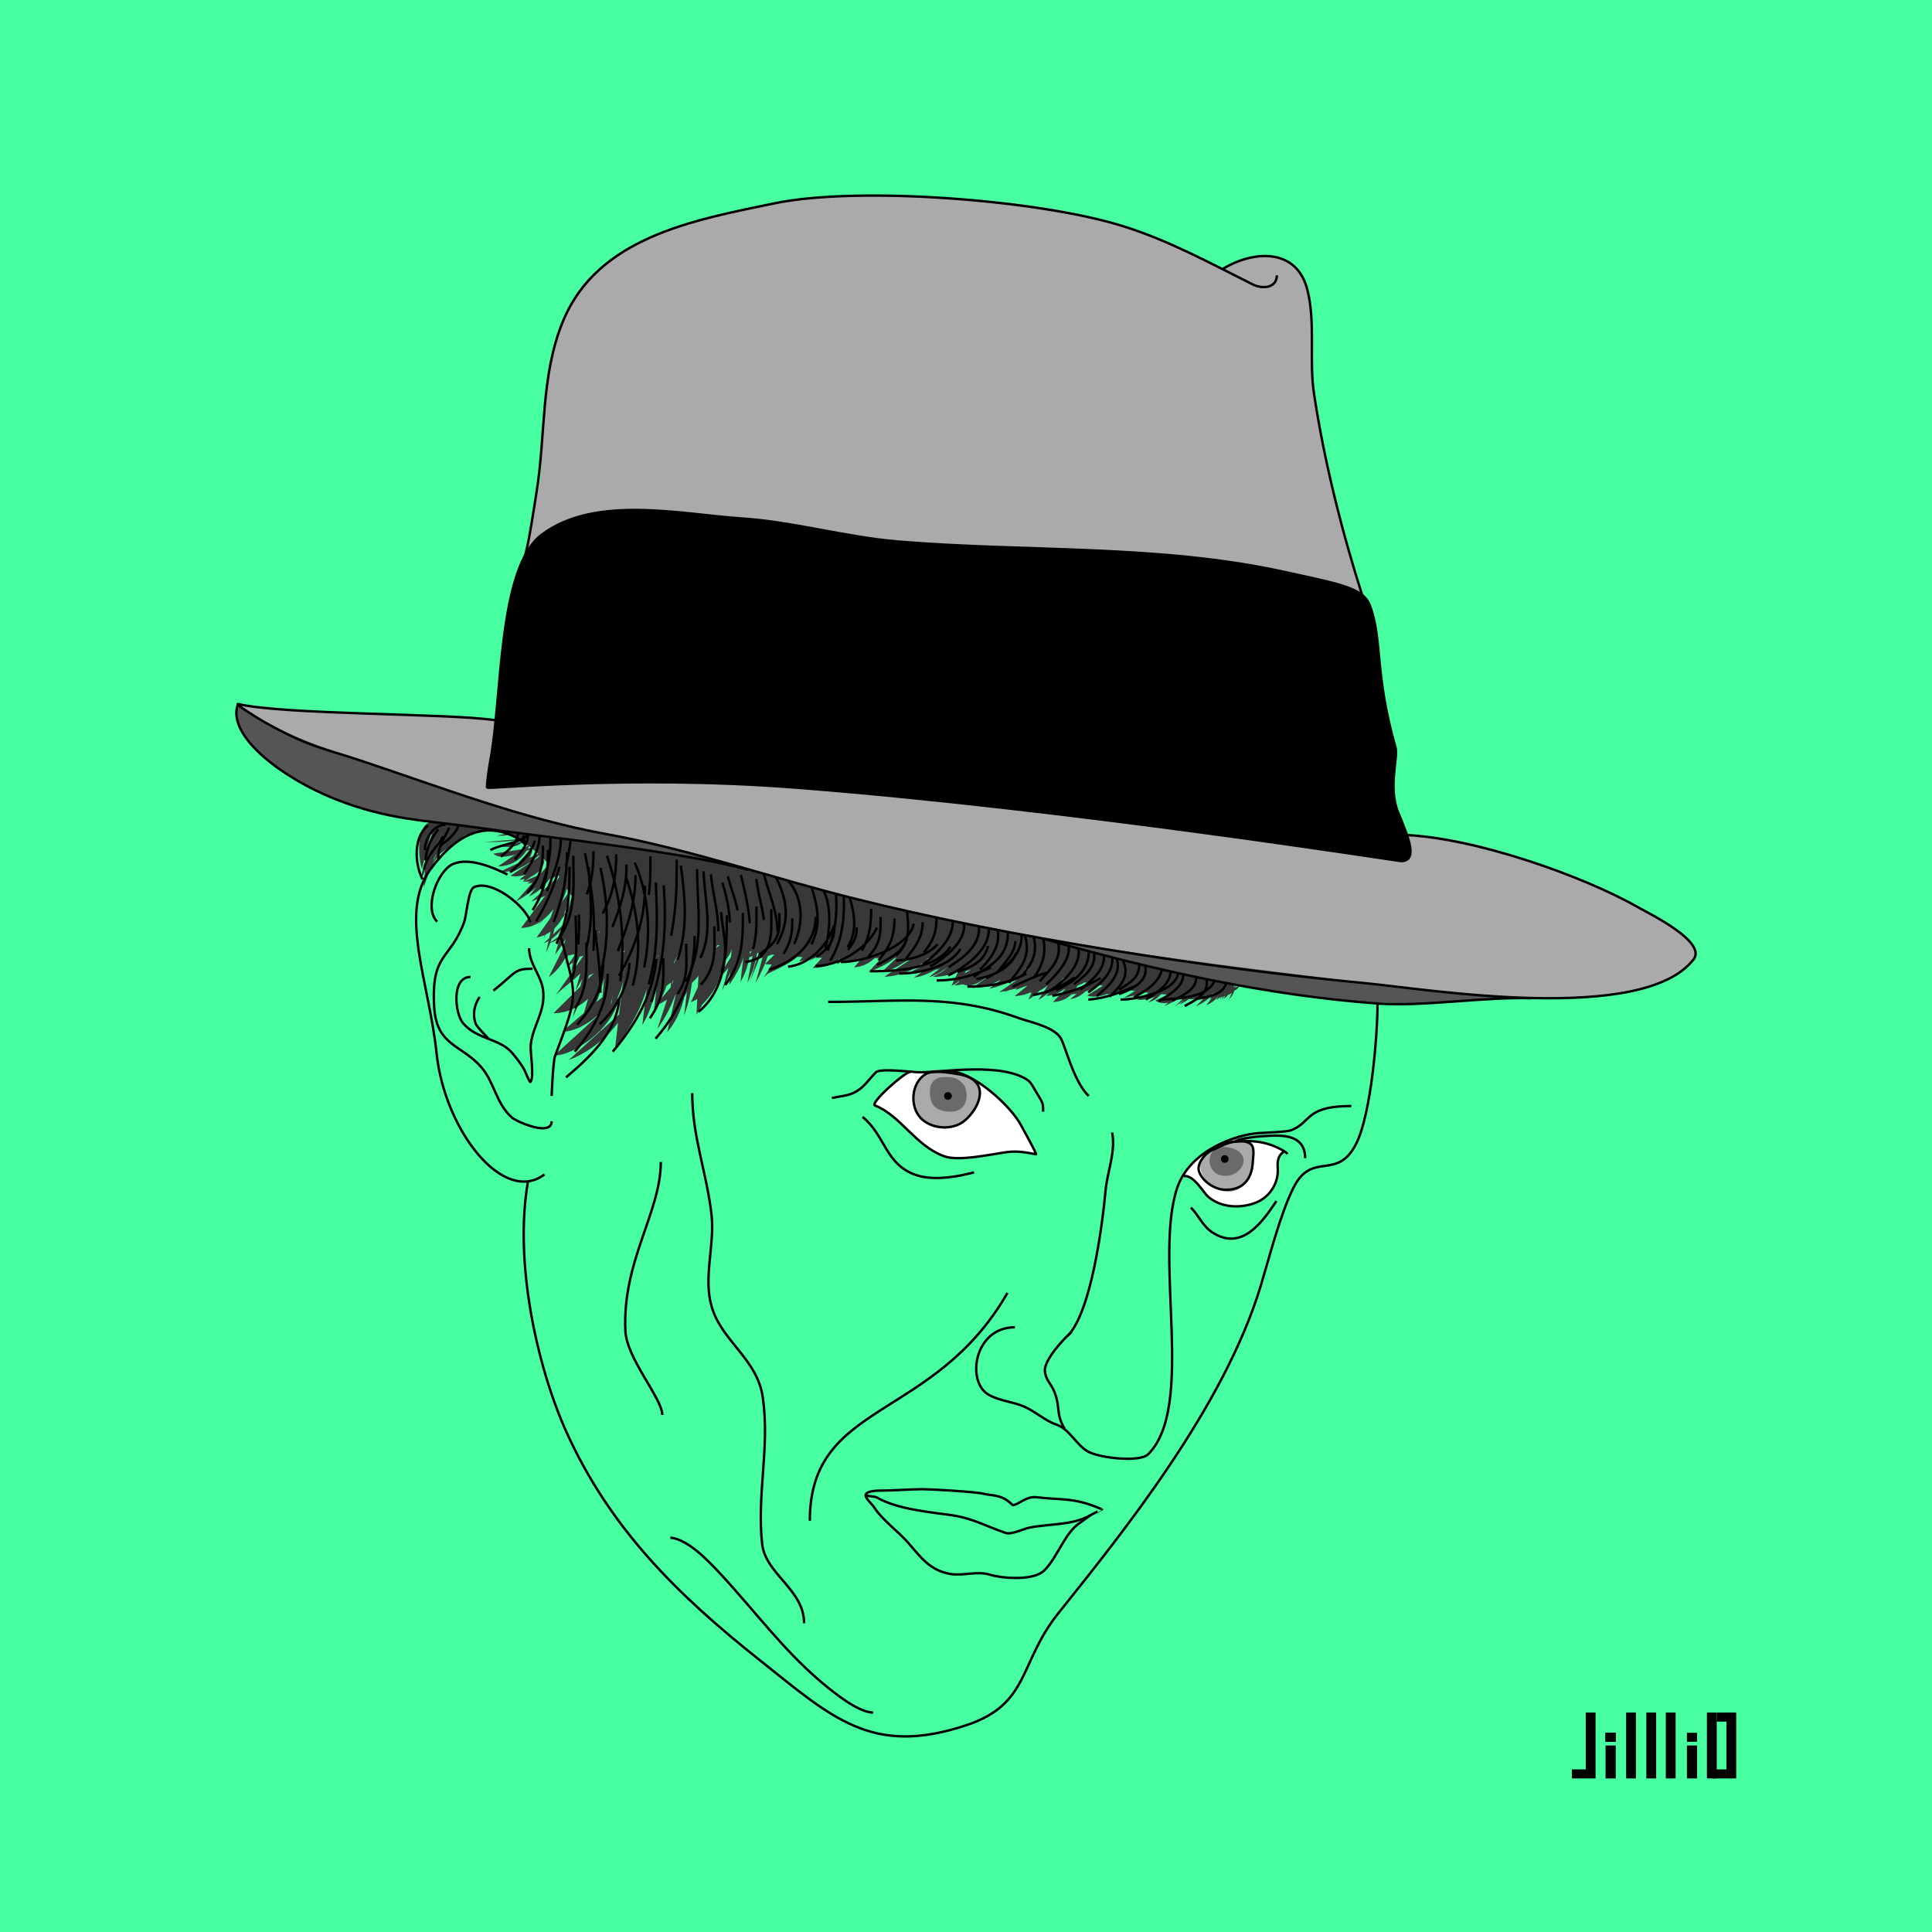 <svg xmlns:inkpad="http://taptrix.com/inkpad/svg_extensions" xmlns="http://www.w3.org/2000/svg" height="800pt" width="800pt" viewBox="0 0 800 800"><g inkpad:layerName="Layer 1"><path d="M0 0h800v800H0V0z" fill="#47ffa1"/><path d="M191.754 337.078c-12.905-1.726-16.813 4.619-12.886 8.447 1.789 1.743 5.246 2.822 9.897 3.46.85.117 2.446-2.586 3.486-2.916 9.413-2.992 10.092-1.588 15.143-1.588 6.583 0 20.868 13.065 24.267 18.661 33.909 55.839 42.487 22.06 70.293 29.011 41.258 10.315 89.735-1.786 130.698 10.73 10.394 3.176 74.219 16.993 75.887 3.655 2.14-17.124-58.919-25.365-68.831-27.122-51.274-9.086-100.646-25.73-152.011-34.794-31.59-5.575-64.315-3.313-95.943-7.544z" fill="#383838"/><path d="M428.992 477.414c-.412-3.284-11.179-19.431-16.217-22.917-3.071-2.126-6.174-5.509-10.482-7.569-5.858-2.801-12.124-3.326-18.681-3.09-2.025.073-4.816-.757-6.689-.314-2.994.708-5.007 3.895-7.323 5.91-2.76 2.402-5.658 3.865-7.113 7.503-.628 1.569 3.665 2.457 6.132 4.608 8.917 7.775 19.247 22.345 38.049 17.283 5.09-1.37 11.124-1.14 16.266-2.265 1.37-.299 6.341 3.11 6.058.851zM531.99 477.008c-1.946-1.845-4.847-2.418-7.239-3.337-3.023-1.16-8.056-1.297-11.611-1.139-3.078.136-4.547.281-8.738 2.747-.377.222-3.546.788-7.448 3.549-3.28 2.321-7.523 6.824-6.794 7.553 1.127 1.127 3.662 2.055 5.197 3.494 2.327 2.181 4.02 5.443 6.751 7.45 5.286 3.885 15.853 2.383 21.322-1.097 6.604-4.203 5.031-9.344 6.103-16.314.446-2.896 2.584-2.786 2.457-2.906z" fill="#fff"/><path d="M179.663 340.229c-8.024 0-6.33 15.46-4.968 19.543M183.704 341.62c-6.776 0-7.498 15.064-7.353 19.543M186.421 343.276c-3.632 4.035-4.683 10.314-7.553 14.906M184.036 343.674c-2.509 5.435-4.825 9.968-8.414 14.839M188.673 343.342c-5.676 1.419-9.468 8.828-10.533 13.979M193.244 343.939c-4.666 0-11.945 8.223-14.574 11.792M188.806 342.68c-3.665 0-6.279-.343-8.811 2.65M188.408 342.547c-5.543 0-10.331 5.823-12.587 10.335M195.497 343.541c-6.437 0-12.041 7.658-15.834 11.925M192.251 342.415c-4.997 0-9.353 5.175-11.925 8.811M193.642 343.541c-4.745 0-9.809 2.854-12.852 6.294M181.055 341.686c-1.645 0-4.253.264-5.367 1.656M182.048 347.384c-4.059 4.059-7.28 11.238-7.751 16.893M182.645 351.955c-3.519 4.104-6.266 8.74-7.818 13.912M181.055 351.557c-4.875 2.925-5.474 11.08-5.632 15.966M196.226 342.746c-3.407 0-6.792-.265-10.203-.265M196.159 342.945c-2.877 0-5.971-.341-8.811.132M263.517 360.509c11.767 25.887 8.75 51.298-8.832 73.276M276.439 366.724c3.251 21.137 5.081 34.297-5.725 52.668M271.695 376.865c0 16.517 3.269 32.608-5.724 47.597M284.944 389.46c0 13.158.42 27.343-8.669 37.946M283.145 392.894c0 11.453-4.263 23.996-10.959 33.204M285.271 372.776c0 20.699 1.573 28.447-6.542 47.924M278.238 370.65c0 13.265 2.339 26.212-.491 39.418M252.886 371.631c1.898 20.887 5.462 35.691-4.58 55.775M253.213 380.791c0 11.888-3.472 36.668-13.249 44.816M248.633 373.758c0 11.449-3.868 26.656-10.305 36.31M240.291 366.561c0 12.169-2.777 21.84-6.379 33.367M248.306 376.047c0 14.738-4.512 31.924-11.122 45.144M242.09 370.323c0 11.253 1.359 22.697-5.561 32.385M236.366 356.747c0 10.604-8.481 27.479-20.609 27.479M235.711 357.074c-3.3 7.702-12.064 8.015-19.136 8.015M231.459 353.149c0 7.519-11.646 17.026-17.829 20.118M225.407 352.331c-5.843 5.008-10.733 8.832-18.81 8.832M223.444 350.532c-4.022.67-15.241 6.84-19.137 2.944M219.028 347.097c-6.154 1.231-12.378 1.635-18.646 1.635M236.693 354.13c0 14.684-5.593 22.472-11.613 34.512M240.782 357.238c0 14.986-1.68 26.18-10.959 38.11M242.745 357.565c7.444 11.167 10.803 38.274-10.468 38.274M244.871 391.095c0 11.536-7.534 13.75-14.721 20.936M250.432 398.456c0 11.028-10.172 21.099-21.263 21.099M253.213 409.578c0 8.535-12.36 17.665-20.446 17.665M255.83 413.013c0 10.253-16.805 24.043-26.334 24.043M259.755 416.938c-3.607 9.017-14.879 18.808-24.207 21.918M260.9 360.018c0 11.652-3.433 41.349-19.137 44.489M255.339 356.093c0 10.79-6.01 18.092-11.613 26.497M278.729 363.453c6.946 12.157 6.489 30.148-3.762 40.4M269.078 365.906c1.345 16.142 3.754 28.78-7.36 42.363M290.505 379.319c9.909 14.863 6.359 26.749-2.126 40.89M289.524 385.698c0 12.572-2.726 24.718-11.286 34.348M303.917 378.501c8.356 9.748 4.532 20.185-1.963 29.278M319.797 373.453c0 10.541-1.768 14.531-11.038 19.523M327.788 378.643c0 9.439-5.124 17.04-15.075 18.699M322.269 381.361c-1.841 5.982-6.849 14.025-13.427 15.486M334.79 381.608c0 9.689-7.104 19.369-18.04 17.546M331.907 381.773c-1.177 6.277-8.831 12.471-14.663 14.415M343.933 380.537c0 8.839-3.836 15.793-13.015 17.628M337.343 381.196c0 3.18-1.249 6.1-2.965 8.732M353.654 382.267c0 10.226-5.934 18.534-17.134 18.534M349.288 383.832c0 8.588-7.969 10.154-14.086 14.086M503.098 407.371c0 6.68-12.47 7.442-16.559 5.398M494.347 406.847c-1.508 4.899-11.123 11.087-15.983 7.442M487.01 405.013c-1.977 5.932-10.312 9.414-16.192 8.961M478.731 404.856c0 6.162-8.99 7.239-13.363 8.332M475.744 402.341c-2.599 5.196-12.821 11.546-18.761 8.751M469.088 400.559c0 6.971-12.735 14.106-18.917 11.633M461.438 399.249c0 7.455-12.44 12.524-18.499 12.524M456.354 398.725c-1.938 7.753-13.527 11.476-20.489 11.476M448.075 397.52c0 6.676-7.789 14.83-14.883 14.83M441.21 395.843c0 6.027-8.422 15.406-14.621 15.406M435.445 395.581c-.501 7.021-9.057 12.486-14.987 14.358M432.039 394.637c0 6.185-3.854 13.161-8.017 17.555M436.808 396.681c0 5.993-5.679 14.365-10.952 17.241M433.978 398.777c-1.495 5.234-4.739 10.631-8.175 14.83M441.839 395.738c0 6.894-5.778 15.096-11.843 18.289M439.428 397.729c0 5.69-5.057 11.11-8.28 15.407M443.935 396.419c0 5.501-4.809 9.944-8.49 13.625M422.948 394.224c-3.544 8.86-10.62 14.835-20.256 14.835M426.029 396.507c0 7.806-10.237 11.544-16.433 12.952M430.651 397.134c-.308 6.763-9.136 12.163-15.007 13.58M416.443 391.999c-.5 8.011-14.013 16.033-21.282 16.033M409.026 391.885c-1.637 7.64-15.797 12.913-22.766 12.61M402.293 390.915c-2.203 9.362-16.789 11.858-24.82 11.24M395.503 390.059c-1.281 7.044-16.021 8.224-20.826 5.021M363.854 378.07c0 9.841-2.827 17.534-13.401 19.883M356.062 381.249c.83 7.469-2.269 14.594-9.536 18.013M367.656 384.241c0 7.473-5.735 15.894-14.024 16.33" fill="#383838"/><path d="M367.032 383.742c-2.033 1.525-2.528 6.072-4.674 8.103-3.184 3.013-7.439 4.14-10.659 6.981M375.011 385.799c0 10.13-6.876 13.296-15.396 16.704M371.582 383.555c-.448 5.828-5.486 10.144-10.533 12.279M381.493 386.672c0 7.25-8.953 14.934-16.081 15.582" fill="#383838"/><path d="M379.872 386.235c-.943.236-2.261 4.101-2.867 4.862-2.957 3.714-7.377 5.433-10.97 8.352M386.542 391.035c0 8.331-13.534 13.401-20.382 13.401M383.612 389.601c-1.301 6.072-10.413 9.533-15.52 11.531M395.143 393.403c-.862 5.171-11.836 11.178-16.642 11.344M303.963 381.082c0 9.756-5.256 18.435-12.719 24.499M308.286 387.41c-1.235 8.646-7.97 14.572-13.22 20.927M300.329 379.14c0 8.381-3.854 13.933-8.709 20.488M310.228 376.258c0 11.33 2.416 19.963-3.634 30.45M306.72 382.335c0 10.645-3.314 18.564-7.77 28.07M314.176 382.085c0 9.405-.364 16.203-4.7 24.874M319.627 382.398c.45 9.452-2.209 16.52-6.767 24.624M316.807 385.719c0 7.336-3.919 14.243-6.328 20.989M328.524 384.278c0 8.098-6.626 15.191-12.218 20.488M335.04 386.471c0 9.807-10.914 13.523-17.732 17.042M230.486 374.518c0 7.375-1.059 13.232-4.377 19.867M236.952 385.294c0 7.269-3.706 15.086-9.765 19.328M235.066 370.141c0 8.406-4.089 16.254-12.93 18.116M220.499 350.86c0 5.244-4.919 9.347-9.741 10.633M225.027 353.604c0 6.228-8.268 10.322-13.651 9.055M225.37 356.074c0 4.611-6.15 8.163-10.29 8.163M228.937 359.984c-2.154 3.384-6.829 5.831-10.77 5.831M219.333 349.694c-2.177 5.442-7.149 9.055-13.102 9.055M216.521 348.391c-1.909 2.672-6.615 2.418-9.536 2.126M213.091 344.481c-2.079 1.732-5.075 1.577-7.615 1.577M223.861 353.467c0 5.518-2.322 9.343-7.272 11.593M228.868 359.024c0 5.637-5.332 9.971-9.946 12.279M230.24 363.757c0 6.216-5.456 7.703-10.221 9.535M234.699 377.408c-2.189 3.831-4.123 5.629-7.889 7.889M233.808 382.347c-1.458 3.499-5.16 6.968-8.712 8.301M236.003 384.337c-1.124 2.622-5.69 5.504-8.369 6.173M230.721 373.841c-3.106 2.717-4.907 6.642-8.164 9.398M250.614 377.065c-.914 8.683-8.78 18.847-16.052 23.392M505.635 408.178c.936 3.278-3.115 7.026-6.051 7.954M502.819 408.977c-.249 3.973-4.502 6.19-7.65 7.764M499.812 409.776c-1.004 3.013-4.433 4.383-6.85 6.089M495.892 408.52c-.508 3.559-4.511 6.107-7.535 7.421M507.005 407.569c1.597 3.515-.824 4.704-3.349 6.508M504.074 407.493c-.513 1.798-1.58 3.371-2.968 4.605M505.483 406.656c0 3.341-2.119 5.389-4.681 7.268M507.918 407.341c.763 1.679.98 3.855-.266 5.328M506.129 407.265c.845 2.532.183 4.427-.875 6.736M506.244 407.493c.796 2.549 1.19 3.976-.076 6.393M495.436 407.721c-2.115 4.582-5.079 6.255-8.867 9.096M491.211 408.33c-1.81 4.707-4.891 6.306-9.133 8.335M484.856 407.379c-3.488 2.79-4.539 6.409-9.476 7.725M480.746 405.895c-2.282 3.586-3.1 5.609-7.345 7.306M255.96 381.671c.965 13.515 2.666 18.789-5.926 30.094M256.541 389.688c3.605 11.718 2.311 18.612-3.718 28.816M257.47 396.66c0 6.394-.894 11.838-3.369 17.778M248.523 381.438c0 6.147-2.776 11.366-5.693 16.616M256.889 376.674c0 10.422-7.915 18.927-18.01 19.521M276.759 388.41c0 10.274-3.285 18.206-13.13 22.425M263.629 388.759c0 8.142-7.254 13.2-14.408 14.989M285.822 386.551c0 10.519-2.631 18.221-12.665 23.239M293.142 390.734c0 16.105-11.375 19.62-22.542 26.492M295.466 394.801c0 9.393.29 16.222-9.412 20.217M286.984 389.572c0 11.218.398 20.204-3.719 30.908M299.997 390.618c0 10.387-1.862 18.013-9.295 25.446M303.483 389.456c0 7.216-5.37 10.458-10.573 14.292M297.906 386.783c-1.568 5.88-6.855 10.08-11.271 13.944M288.262 388.061c-.969 6.298-4.971 10.12-9.644 13.944M295.117 386.086c0 8.373-8.821 19.172-17.661 19.172M301.508 388.759c-1.195 6.572-7.458 10.225-13.595 10.225M290.702 386.667c0 7.364-5.138 13.711-12.898 13.711M406.668 391.222c0 7.465-.545 12.447-7.368 16.285M401.584 392.107c0 6.069-1.153 13.413-7.59 16.064M399.521 393.802c-1.688 5.064-5.581 8.555-10.685 9.947M414.995 393.728c0 6.659-13.46 20.355-18.864 11.348M416.911 395.423c0 4.511-4.197 8.215-8.4 8.916M410.426 394.317c-2.801 4.981-7.426 7.625-12.969 8.18M424.28 397.707c-2.497 6.99-9.474 8.695-16.212 8.695M427.227 401.318c-3.558 4.27-9.611 5.922-14.885 6.853M418.016 395.644c-3.465 4.851-10.531 8.499-16.211 5.158M410.942 393.802c-2.974 5.949-8.848 7.589-14.958 7.589M403.279 394.096c-3.213 3.57-9.525 8.281-14.59 5.748M398.858 393.359c-3.102 4.875-8.548 9.606-14.222 11.275M393.11 394.465c-2.895 4.342-8.582 4.728-13.337 4.2M361.572 392.696c-2.901 4.834-9.851 5.748-15.032 5.748M434.891 401.465c-4.579 5.953-10.038 7.178-16.948 8.474M424.206 398.518c-3.964 2.439-7.306 4.288-12.011 4.715M428.185 396.454c-2.411 4.421-16.948 11.012-16.948 2.064M435.185 400.36c0 7.23-8.97 12.084-15.032 12.084M425.753 402.57c-3.281 4.375-6.338 7.586-12.011 8.253M447.123 403.455c0 6.338-4.939 11.421-11.127 11.421M453.681 404.855c-2.659 4.35-5.228 7.95-10.537 8.916M511.751 408.279c0 2.917-4.556 4.631-6.916 4.631M510.207 407.816c-.428 2.355-3.294 3.685-5.403 4.106M509.096 407.662c-.54 2.159-3.049 3.143-4.755 4.199M509.065 406.828c4.912 1.787-.715 5.679-3.798 4.137M511.38 408.279c0 2.029-.902 4.152-2.47 5.496M509.157 409.73c0 1.531-1.009 3.205-2.47 3.767M513.14 408.001c-.366 1.83-2.075 2.374-3.736 2.501" fill="#383838"/><path d="M384.113 443.838c-11.022 6.891-4.888 25.933 8.052 22.992 9.599-2.181 14.822-9.104 13.591-15.258-1.05-5.246-6.523-7.4-12.898-7.734-2.86-.15-5.669-1.923-8.745 0zM500.824 475.812c-11.058 7.811 4.176 23.158 13.308 15.738 3.627-2.947 4.473-8.081 4.905-11.636.433-3.554.453-5.528-1.711-7.324-3.491-2.897-10.267-1.182-16.502 3.222z" fill="#aaa"/><path d="M505.62 486.691c7.926 1.874 14.108-8.654 4.171-11.347-10.577-2.866-11.568 9.599-4.171 11.347zM389.59 446.099c-1.166.122-4.153 1.09-4.476 5.007-.39 4.728.958 9.205 8.513 9.205 8.052 0 7.165-8.77 5.546-10.929-1.688-2.25-3.644-3.905-9.583-3.283z" fill="#6a6a6a"/><path d="M540.437 479.567c0-11.039-12.086-9.388-17.977-9.06-1.968.109-9.037.857-10.709 1.971M357.164 462.499c9.527 7.622 9.396 20.137 22.742 24.243 5.612 1.727 12.209 1.028 17.864 0 .771-.14 5.554-1.276 5.554-1.276M528.532 497.325c-5.759 8.638-14.371 21.081-26.648 12.897-3.924-2.617-5.598-7.045-8.751-10.199M219.621 381.915c-1.622-6.488-16.12-18.155-23.438-14.496-2.266 1.133-3.066 11.811-3.928 14.225-5.759 16.124-13.807 12.535-12.464 35.359.956 16.25 11.399 15.444 19.644 25.063 5.269 6.146 6.099 15.156 12.599 20.727 2.05 1.757 16.393 8.022 16.393 1.491" stroke="#000" fill="none" stroke-linejoin="round"/><path d="M210.137 362.135c-5.8-2.9-15.93-7.31-22.624-4.335-6.293 2.797-12.168 18.178-6.503 23.844M219.079 392.617c0 6.529 5.121 11.278 5.825 17.612.968 8.711-4.227 14.204-5.148 22.489-.29 2.61 1.609 13.564-.135 15.309-.313.312-2.046-4.079-2.168-4.336-1.261-2.663-3.383-5.306-5.283-7.586-5.17-6.204-14.733-5.595-20.457-12.464-3.418-4.102-4.829-19.102 3.116-19.102M220.531 401.132c-7.775 0-6.655 1.456-16.224 9.069M231.972 386.848c6.689 26.758 8.19 22.911-2.131 50.434-.864 2.303-1.414 16.537-1.414 16.537M216.709 345.937c0 1.454.465 2.18.465 3.476M447.508 630.356c-6.61 4.044-9.298 14.131-15.075 19.908-4.423 4.423-17.312 3.356-22.717 1.735-5.274-1.583-10.812.634-16.108-.248-8.641-1.44-12.381-7.01-17.595-12.969-4.191-4.79-10.879-9.543-14.208-14.869-.582-.931-3.938-3.855-3.304-5.122.779-1.558 5.134-1.569 6.36-1.569 5.756 0 11.506-.579 17.265-.579 3.466 0 21.862 1.058 25.238 1.902 3.568.892 7.406.143 11.801 4.538.61.609 3.502-1.236 3.874-1.439 1.921-1.048 3.863-1.923 5.953-1.681 11.145 1.294 15.903 0 27.314 5.024.031.013-3.181 1.636-3.635 1.817-1.167.467-4.668 3.25-5.163 3.552z" stroke="#000" fill="none" stroke-linejoin="round"/><path d="M358.421 619.018c.92.766 3.604.448 4.698 1.079 8.791 5.065 22.618 6.039 31.641 7.427 8.176 1.258 14.181 4.727 21.736 7.245 2.338.78 7.313-1.714 9.766-2.205 8.575-1.715 17.817-.893 25.219-5.123M443.763 551.505c-2.911 2.422-11.366 11.429-11.105 16.114.197 3.555 2.556 5.39 3.795 8.364 2.836 6.806.572 9.365 4.393 15.626" stroke="#000" fill="none" stroke-linejoin="round"/><path d="M442.054 553.188c9.91-9.91 14.52-46.846 15.736-60.222.7-7.705 4.301-16.121 2.721-24.018M273.631 481.144c0 20.874-15.991 40.973-14.676 69.916.527 11.596 15.288 27.963 15.288 34.856M286.637 452.656c0 18.36 6.023 32.694 7.997 50.459 1.378 12.407-3.461 25.663 0 37.776 4.18 14.631 18.928 21.652 21.231 37.776 2.971 20.799-2.553 40.161-.276 60.662 1.393 12.53 17.372 18.843 17.372 32.812M361.524 709.135c-6.01 0-16.101-8.15-20.603-11.902-16.491-13.742-28.387-30.286-42.998-45.941-4.699-5.035-13.009-13.855-20.347-14.589M198.589 412.818c-2.028 3.047-3.047 6.809-1.671 10.938.524 1.573 5.545 6.36 5.545 6.533" stroke="#000" fill="none" stroke-linejoin="round"/><path d="M570.4 415.829c0 12.661-2.595 45.27-8.802 57.684-7.93 15.86-18.229 2.741-26.036 18.354-5.415 10.831-10.061 29.133-13.458 40.377-15.231 50.421-57.221 102.446-83.869 135.755-16.482 20.603-11.692 37.563-37.978 46.336-39.343 13.132-55.736-3.115-85.929-27.105-34.1-27.093-61.878-54.555-79.903-94.515-4.43-9.822-8.76-22.545-12.012-36.489-5.022-21.525-7.478-45.958-3.78-67.112" stroke="#000" fill="none" stroke-linejoin="round"/><path d="M217.879 350.121c-.367-.245-1.758-1.91-2.124-2.136-13.695-8.463-26.132-3.59-37.646 12.176-13.043 17.86-.428 46.449 2.66 75.921 3.346 31.927 27.646 63.051 44.672 50.241M559.572 457.983c-.835 0-1.629.013-2.384.037-16.668.536-14.329 6.789-22.522 9.989-1.854.723-10.063.93-13.912 1.224-8.581.657-28.034 6.832-33.346 22.767-9.8 29.4 7.735 90.47-11.975 110.18-3.372 3.373-19.426 1.632-24.518-.914-5.18-2.59-7.81-9.493-13.657-11.442-4.329-1.443-8.561-5.362-13.132-7.369-4.692-2.061-9.728-2.225-14.551-4.811-9.621-5.16-6.37-28.052 10.704-28.052M417.164 535.361c-30.667 53.406-81.826 44.48-81.826 94.326M392.858 443.524c9.949 0 26.03 14.582 30.179 22.879.459.919 6.535 11.676 5.91 11.557-3.651-.696-7.423-1.473-11.783-.928-6.277.785-20.127 4.031-26.3 1.716-12.067-4.526-17.68-16.614-28.561-20.998-2.214-.893 11.801-13.438 14.59-13.945" stroke="#000" fill="none" stroke-linejoin="round"/><path d="M431.932 460.311c0-4.183 0-3.164-3.948-9.97-.437-.752-1.361-2.335-2.225-2.946-10.803-7.632-35.549-3.383-44.831-3.383-2.724 0-16.411-1.821-18.233 0-3.937 3.938-5.828 8.163-12.613 9.617-1.024.219-5.62.999-5.62.999" stroke="#000" fill="none" stroke-linejoin="round"/><path d="M383.397 444.682c-6.145 3.581-6.844 13.588-2.026 18.406 4.111 4.111 11.746 4.969 16.726 1.905 4.573-2.814 10.604-11.709 6.026-16.796-2.825-3.139-6.877-3.299-10.77-3.947-2.358-.393-7.756-.85-9.956.432z" stroke="#000" fill="none" stroke-linejoin="round"/><path d="M391.439 453.819c0-.6.49-1.086 1.094-1.086a1.09 1.09 0 011.094 1.086c0 .6-.49 1.087-1.094 1.087a1.09 1.09 0 01-1.094-1.087z" stroke="#000" stroke-linejoin="round"/><path d="M505.653 473.5c8.033-1.326 16.003-1.961 23.802 1.939.839.419 3.06 1.503 3.652 2.409" stroke="#000" fill="none" stroke-linejoin="round"/><path d="M531.486 477.008c-3.222 2.075-2.354 6.089-2.354 7.571 0 5.994-3.794 11.494-9.51 13.572-6.415 2.333-14.358 1.882-19.519-2.763-1.714-1.543-5.972-9.137-9.943-8.36" stroke="#000" fill="none" stroke-linejoin="round"/><path d="M501.709 476.36c-2.941 1.327-6.067 5.627-5.293 8.414 1.159 4.172 6.26 7.619 10.424 7.85 7.594.422 11.596-4.147 11.937-11.647.094-2.072 1.006-6.172-1.255-7.528-2.894-1.737-7.979-.713-10.842.643-1.139.54-2.317 1.071-4.971 2.268z" stroke="#000" fill="none" stroke-linejoin="round"/><path d="M506.064 479.914c0-.6.49-1.086 1.094-1.086a1.09 1.09 0 011.094 1.086c0 .6-.49 1.087-1.094 1.087a1.09 1.09 0 01-1.094-1.087z" stroke="#000" stroke-linejoin="round"/><path d="M450.818 453.819c-6.036-5.777-9.235-19.22-11.39-23.53-2.543-5.086-12.902-7.012-17.742-8.772-27.725-10.082-50.022-6.649-78.768-6.649M503.069 405.659a7.615 7.615 0 01-.784 1.659 8.094 8.094 0 01-.725.974c-4.252 4.896-14.485 5.211-20.125 5.614M487.8 403.28c-1.551 7.668-17.736 10.626-23.81 10.626M470.968 407.879c-6.809 3.026-12.791 5.449-20.3 6.027M455.743 405.025c-6.385 3.648-12.725 6.014-19.983 7.295M444.959 404.707c-5.534 3.953-10.35 6.063-17.128 7.296M433.54 402.804c-4.881 1.221-9.585 3.835-14.273 5.71M424.976 403.122c-7.64 4.244-15.763 5.392-24.423 5.392M410.386 400.584c-7.523 3.42-14.237 5.392-22.52 5.392M397.699 392.972c-4.716 7.545-17.023 10.15-25.375 10.15M393.575 392.02c-6.388 9.582-22.933 10.15-33.304 10.15M378.35 382.505c-2.01 10.053-21.062 15.859-30.132 15.859M363.126 384.091c-3.977 8.749-15.834 15.859-25.375 15.859M345.363 383.139c-2.526 8.21-10.153 16.24-19.031 17.128M337.751 379.65c0 11.431-9.246 18.696-19.348 21.886M319.354 376.478c0 9.673 1.358 20.151-10.784 21.886M307.619 378.064c0 11.84-.182 19.856-7.296 29.815M300.958 379.016c0 14.062.098 30.282-11.736 39.965M287.636 387.58c0 16.308-5.472 30.152-16.176 42.502M271.777 397.095c-1.497 14.973-8.494 27.051-18.079 38.379M260.676 398.681c-.6 9.587-5.259 18.91-12.37 25.375M246.402 385.042c1.048 8.901 2.221 16.977 2.221 26.009M239.742 378.698c0 8.356.111 4.232-.318 12.371M234.766 352.915c0 10.712-1.691 18.713-5.499 28.87M224.837 350.166c0 8.583-.833 12.821-6.568 19.704M181.456 343.445c-3.11 3.998-4.689 7.785-5.347 12.831M186.038 342.681c-2.218 4.99-4.582 7.186-4.582 13.136M177.305 341.827c-6.271 4.704-5.585 15.951-2.323 22.283M221.485 348.061c-1.781 5.935-5.629 8.794-10.146 13.145M219.179 345.525c-4.567 3.806-10.962 3.866-16.142 6.457M238.388 379.114c0 8.736 1.172 18.152-1.605 26.483M242.802 390.349c0 9.968.834 18.368-4.615 27.085M249.824 397.171c0 11.246-3.374 18.559-10.834 27.085M251.629 403.19c0 12.6-5.693 22.861-13.642 32.301M256.445 413.221c-.939 14.084-11.927 24.264-22.07 32.904M274.702 396.769c0 10.075.404 16.321-5.618 24.879M284.132 390.75c0 7.627 1.099 14.473-3.612 20.866M295.768 383.528c0 9.523 1.152 16.711-5.617 24.276M298.577 377.709c.855 9.405 3.179 15.35.201 24.879M313.223 375.302c0 6.203.275 11.658-1.404 17.655M322.653 378.111c.51 8.666-.44 11.863-8.226 17.053M328.07 380.318c0 6.013-.371 9.323-3.612 14.646M345.525 383.327c0 6.293-2.199 9.358-7.424 12.841M354.754 383.929c0 4.274-1.071 5.912-3.612 9.43M376.021 384.531c0 8.504-5.927 11.452-12.841 15.047M388.259 390.951c-4.22 4.748-11.109 6.437-17.254 6.822M409.125 391.754c-1.449 6.276-6.9 8.82-12.64 10.633M420.761 394.562c-2.162 6.487-10.15 9.784-16.451 10.835M226.939 351.9c0 9.392-1.19 16.957-6.408 24.958M237.395 354.373c0 12.332 1.384 23.752-6.071 34.402M242.229 353.249c2.81 14.053 4.396 25.893 3.485 40.473M251.335 354.373c5.662 16.987 7.782 34.083 5.509 51.94M259.205 363.142c4.997 14.991 6.907 29.529 2.81 44.97M248.637 359.32c3.246 14.838 3.906 29.993-.225 44.745M243.69 358.983c.762 11.429 2.169 22.252-.899 33.502M235.821 358.87c0 11.465-.317 21.406-5.397 31.929M231.661 358.87c-2.081 7.906-5.418 15.614-9.669 22.598M262.802 357.184c5.887 13.344 6.87 29.213 3.935 43.396M271.572 365.391c.572 14.894 1.109 27.454-2.924 42.159M274.832 366.628c1.19 17.858.203 30.98-5.059 48.23M267.075 366.853c0 13.618-3.967 25.379-10.793 37.212M263.14 362.356c0 11.514-3.238 20.795-7.308 31.478M259.43 357.971c0 9.584-2.311 16.925-5.846 25.858M255.158 353.699c0 8.801-1.195 16.762-5.622 24.508M245.714 352.462c0 6.335-.392 11.939-2.811 17.876M236.27 348.061c-.407 3.463-1.185 7.285-1.911 10.697M269.323 354.598c0 5.389.04 10.609-.675 15.964M280.228 355.947c0 10.908-.165 20.718-2.361 31.479M281.915 358.421c1.793 13.633 3.001 25.648-1.35 39.011M288.66 359.882c0 16.607 3.216 31.006-4.609 46.656M291.358 360.782c.353 11.98 4.147 24.505-1.349 35.863M294.394 362.018c.709 8.042 3.035 15.42 3.035 23.609M299.116 365.391c1.691 5.595 2.797 10.682 3.147 16.526M301.364 362.805c1.254 4.859 3.055 9.204 4.047 14.166M306.76 362.243c1.664 6.792 3.172 13.015 3.71 20.012M313.169 363.929c.659 5.774 2.397 11.188 3.147 16.977M316.316 361.997c1.959 7.616 5.622 15.777 5.622 23.743M321.22 363.142c5.509 10.849 5.404 18.93.493 27.769M326.264 364.659c6.628 7.195 6.347 18.303 2.532 26.252M336.216 367.752c2.428 8.326 3.821 15.18-.225 23.272M346.221 370.338c.409 8.58-.225 15.231-3.485 23.272M349.341 370.562c.413 9.497-.453 19.03-5.593 27.207M341.108 369.005c3.354 6.729 2.509 17.239.616 23.705M351.859 371.687c2.099 7.011 3.114 14.241-.916 20.573M360.724 376.296c0 6.648-.561 11.443-3.822 17.314M364.659 379.669c0 7.024-.064 11.141-5.059 16.414M370.393 380.343c0 7.391-1.869 11.668-6.633 17.314M375.555 377.027c.696 7.504 1.43 13.122-4.474 18.618M382.049 381.889c0 6.294-3.105 10.227-6.878 15.057M387.811 379.658c0 6.182-1.313 9.956-5.298 14.779M394.503 381.889c0 7.287-7.205 13.395-12.454 17.66M399.126 382.505c1.128 7.242-8.818 15.084-14.01 17.601M405.378 383.829c.465 8.656-8.208 13.709-12.548 16.649M409.42 384.953c.234 8.657-10.441 15.973-16.775 18.964M417.275 385.74c.588 11.355-8.968 14.809-14.035 18.735M423.038 387.421c0 9.674-9.183 14.725-14.5 17.612M413.197 385.459c1.052 6.801-3.657 12.221-7.354 16.042M427.905 387.641c2.131 7.523-1.129 12.121-4.914 16.417M424.433 387.421c2.797 9.525-2.778 14.158-6.57 19.575M420.427 389.638c0 4.902-4.911 9.649-7.744 13.245M431.932 388.644c1.608 6.52-.822 12.155-4.027 16.429M438.207 390.434c1.539 7.613-4.448 11.899-7.685 15.921M442.539 392.055c.636 5.992-5.969 12.29-9.4 15.635M446.586 392.972c1.195 7.612-7.982 15.074-13.127 18.03M450.818 394.435c-.214 8.585-7.771 12.885-13.46 15.605M453.061 394.964c.718 6.283-5.262 10.019-8.279 12.566M457.067 396.083c.456 5.882-6.224 10.815-9.774 13.797M460.592 396.859c.316 6.689-6.258 11.411-9.988 14.089M462.421 397.07c2.299 7.043-4.861 12.415-8.292 15.427M464.934 397.773c3.569 7.011-2.197 11.467-5.464 14.938M474.293 400.267c1.115 6.729-6.73 9.767-10.941 11.367M471.715 399.549c0 5.848-4.767 7.783-8.237 10.262M481.151 401.536c-1.577 5.983-7.588 9.275-11.637 11.419M484.636 402.588c0 5.216-6.657 9.095-10.155 11.31M489.921 403.892c-.168 5.38-6.777 8.342-10.032 10.761M495.294 405.025c.063 5.015-6.554 7.636-9.935 9.439M499.57 405.818c1.256 5.816-5.347 8.597-8.992 10.784M507.667 407.245c-1.603 5.252-8.654 5.534-12.31 6.464M184.488 341.501c-5.23 0-8.65 6.216-8.524 10.521M189.902 341.646c-1.045 3.655-5.007 6.595-7.799 8.846M183.49 346.312c-2.744 4.703-6.871 8.05-7.898 13.699M214.402 345.271c0 3.797-4.429 7.207-7.008 9.482M218.584 346.037c0 3.909-3.095 7.024-5.419 9.894M223.413 346.037c0 5.706-3.301 11.35-6.419 15.96M227.948 347.097c0 7.494-1.16 13.971-4.064 20.966M232.188 347.675c0 7.34-3.16 14.523-5.713 21.33" stroke="#000" fill="none" stroke-linejoin="round"/><path d="M98.388 291.997c-.514 5.764-.099 7.828 2.099 11.615 5.627 9.693 15.37 15.75 24.743 21.096 29.249 16.681 72.563 16.938 103.197 22.054 15.395 2.57 56.151 7.587 60.795 7.991 2.36.205-117.123-39.161-132.595-45.086-14.199-5.438-28.89-10.652-43.485-14.923-2.608-.764-14.617-4.285-14.754-2.747zM625.623 412.564c-49.648 6.776-82.24.723-131.9-8.216-5.047-.908-10.851-2.823-15.892-3.768-13.718-2.572-26.078-7.029-39.583-10.514-4.606-1.189-17.685-4.764-13.041-5.796 45.916-10.204 100.031-.145 145.933 5.796 7.898 1.022 62.703 21.376 54.483 22.498z" fill="#555"/><path d="M564.252 246.232c-6.954-23.902-18.88-60.328-20.796-90.191-1.027-15.999.929-30.667-2.353-37.972-10.493-23.352-33.945-6.47-33.945-6.47s-18.474-8.479-25.257-11.508c-24.812-11.082-48.941-14.744-70.558-16.808-18.151-1.732-37.436-2.162-55.503-2.213-30.465-.085-103.466 11.785-119.057 43.805-11.946 24.535-11.259 47.646-12.899 72.25-.539 8.083-11.448 43.423-3.353 43.721 112.446 4.137 375.154 113.429 343.721 5.386zM223.413 304.018c-23.202-11.682-53.292-6.489-81.163-8.568-27.87-2.079-43.806-4.531-42.46-3.316 9.432 8.508 28.984 15.92 55.051 24.827 19.707 6.733 43.093 14.868 68.894 21.875 22.456 6.098 48.326 10.356 72.571 17.566 122.961 36.57 222.868 43.787 263.266 50.136 22.284 3.502 103.251 12.228 126.287 1.266 5.261-2.503 16.096-9.18 16.182-12.101.295-10.129-26.164-22.153-49.247-31.774-29.742-12.395-49.314-17.463-69.634-18.404-86.863-4.024-180.857-24.085-186.879-24.646-7.408-.689-14.837-1.142-22.247-1.816-10.241-.931-20.688-1.335-30.872-2.724-11.433-1.559-23.114-2.641-34.505-4.54-12.663-2.11-25.362-4.557-38.137-5.902-10.435-1.098-20.841-1.362-31.326-1.362-9.965 0-6.714 4.048-15.781-.517z" fill="#aaa"/><path d="M528.728 114.015c0 4.93-5.438 6.046-10.204 3.663-17.802-8.901-34.478-18.084-53.636-24.071-34.502-10.782-109.105-16.672-144.163-9.42-33.656 6.964-73.268 14.002-87.649 48.927-9.313 22.617-7.059 47.584-10.989 71.166-.619 3.715-3.068 20.633-4.634 25.542" stroke="#000" fill="none" stroke-linejoin="round"/><path d="M580.3 356.584c-1.079 0-140.341-21.999-251.606-30.505-69.569-5.318-127.027.935-127.03 0-.009-2.837 1.122-9.833 1.283-10.658 5.161-26.521 3.053-80.27 21.381-94.016 22.159-16.619 57.478-8.412 82.806-6.723 21.674 1.445 43.013 7.742 64.758 9.554 53.264 4.439 108.314 1.108 160.657 12.739 21 4.667 31.804 6.317 34.582 13.506 5.417 14.015 1.836 27.964 10.714 59.038 1.157 4.05-3.135 16.653 1.074 26.859 4.321 10.476 8.477 20.206 1.049 20.206" stroke="#000" stroke-linejoin="round"/><path d="M506.461 111.27c12.954-7.772 30.586-8.524 34.921 8.813 3.439 13.759.605 28.794 2.71 42.83 4.323 28.821 11.832 58.002 20.16 84.193M581.971 345.75c28.653 1.29 72.991 16.597 96.675 30.131 4.039 2.308 28.265 14.074 22.636 21.372-20.951 27.164-110.545 12.275-136.113 9.84-65.335-6.223-147.55-19.056-211.327-35.001-34.797-8.699-67.961-20.401-103.616-26.884-33.789-6.143-68.166-19.361-100.816-30.244-15.667-5.223-21.338-5.581-39.889-15.957-2.192-1.226-13.226-8.046-10.781-7.467 18.874 4.47 86.873 3.787 106.188 6.668" stroke="#000" fill="none" stroke-linejoin="round"/><path d="M98.388 291.997c-4.29 13.146 19.074 30.46 40.504 38.921 21.934 8.661 37.37 8.734 57.005 11.539 28.553 4.079 85.802 9.97 113.872 17.704M634.281 413.349c-19.931-.633-44.835 3.542-63.37 2.219-46.656-3.333-94.218-14.059-138.979-26.918" stroke="#000" fill="none" stroke-linejoin="round"/><path d="M656.617 709.135h4.069v27.276h-4.069v-27.276zM664.83 722.773h4.22v13.638h-4.22v-13.638zM681.709 709.135h4.069v27.276h-4.069v-27.276zM673.345 709.135h4.069v27.276h-4.069v-27.276zM689.771 709.135h4.069v27.276h-4.069v-27.276zM698.512 722.773h4.219v13.638h-4.219v-13.638zM706.8 709.135h4.069v27.276H706.8v-27.276zM714.863 709.135h4.069v27.276h-4.069v-27.276zM650.882 732.663h5.735v3.748h-5.735v-3.748zM664.83 717.508h4.22v3.721h-4.22v-3.721zM698.512 717.508h4.219v3.721h-4.219v-3.721z"/><path d="M664.83 717.508h4.22v3.721h-4.22v-3.721z"/><path d="M664.83 717.508h4.22v3.721h-4.22v-3.721zM709.128 732.663h5.735v3.748h-5.735v-3.748zM710.869 709.135h5.735v3.748h-5.735v-3.748z"/></g></svg>
